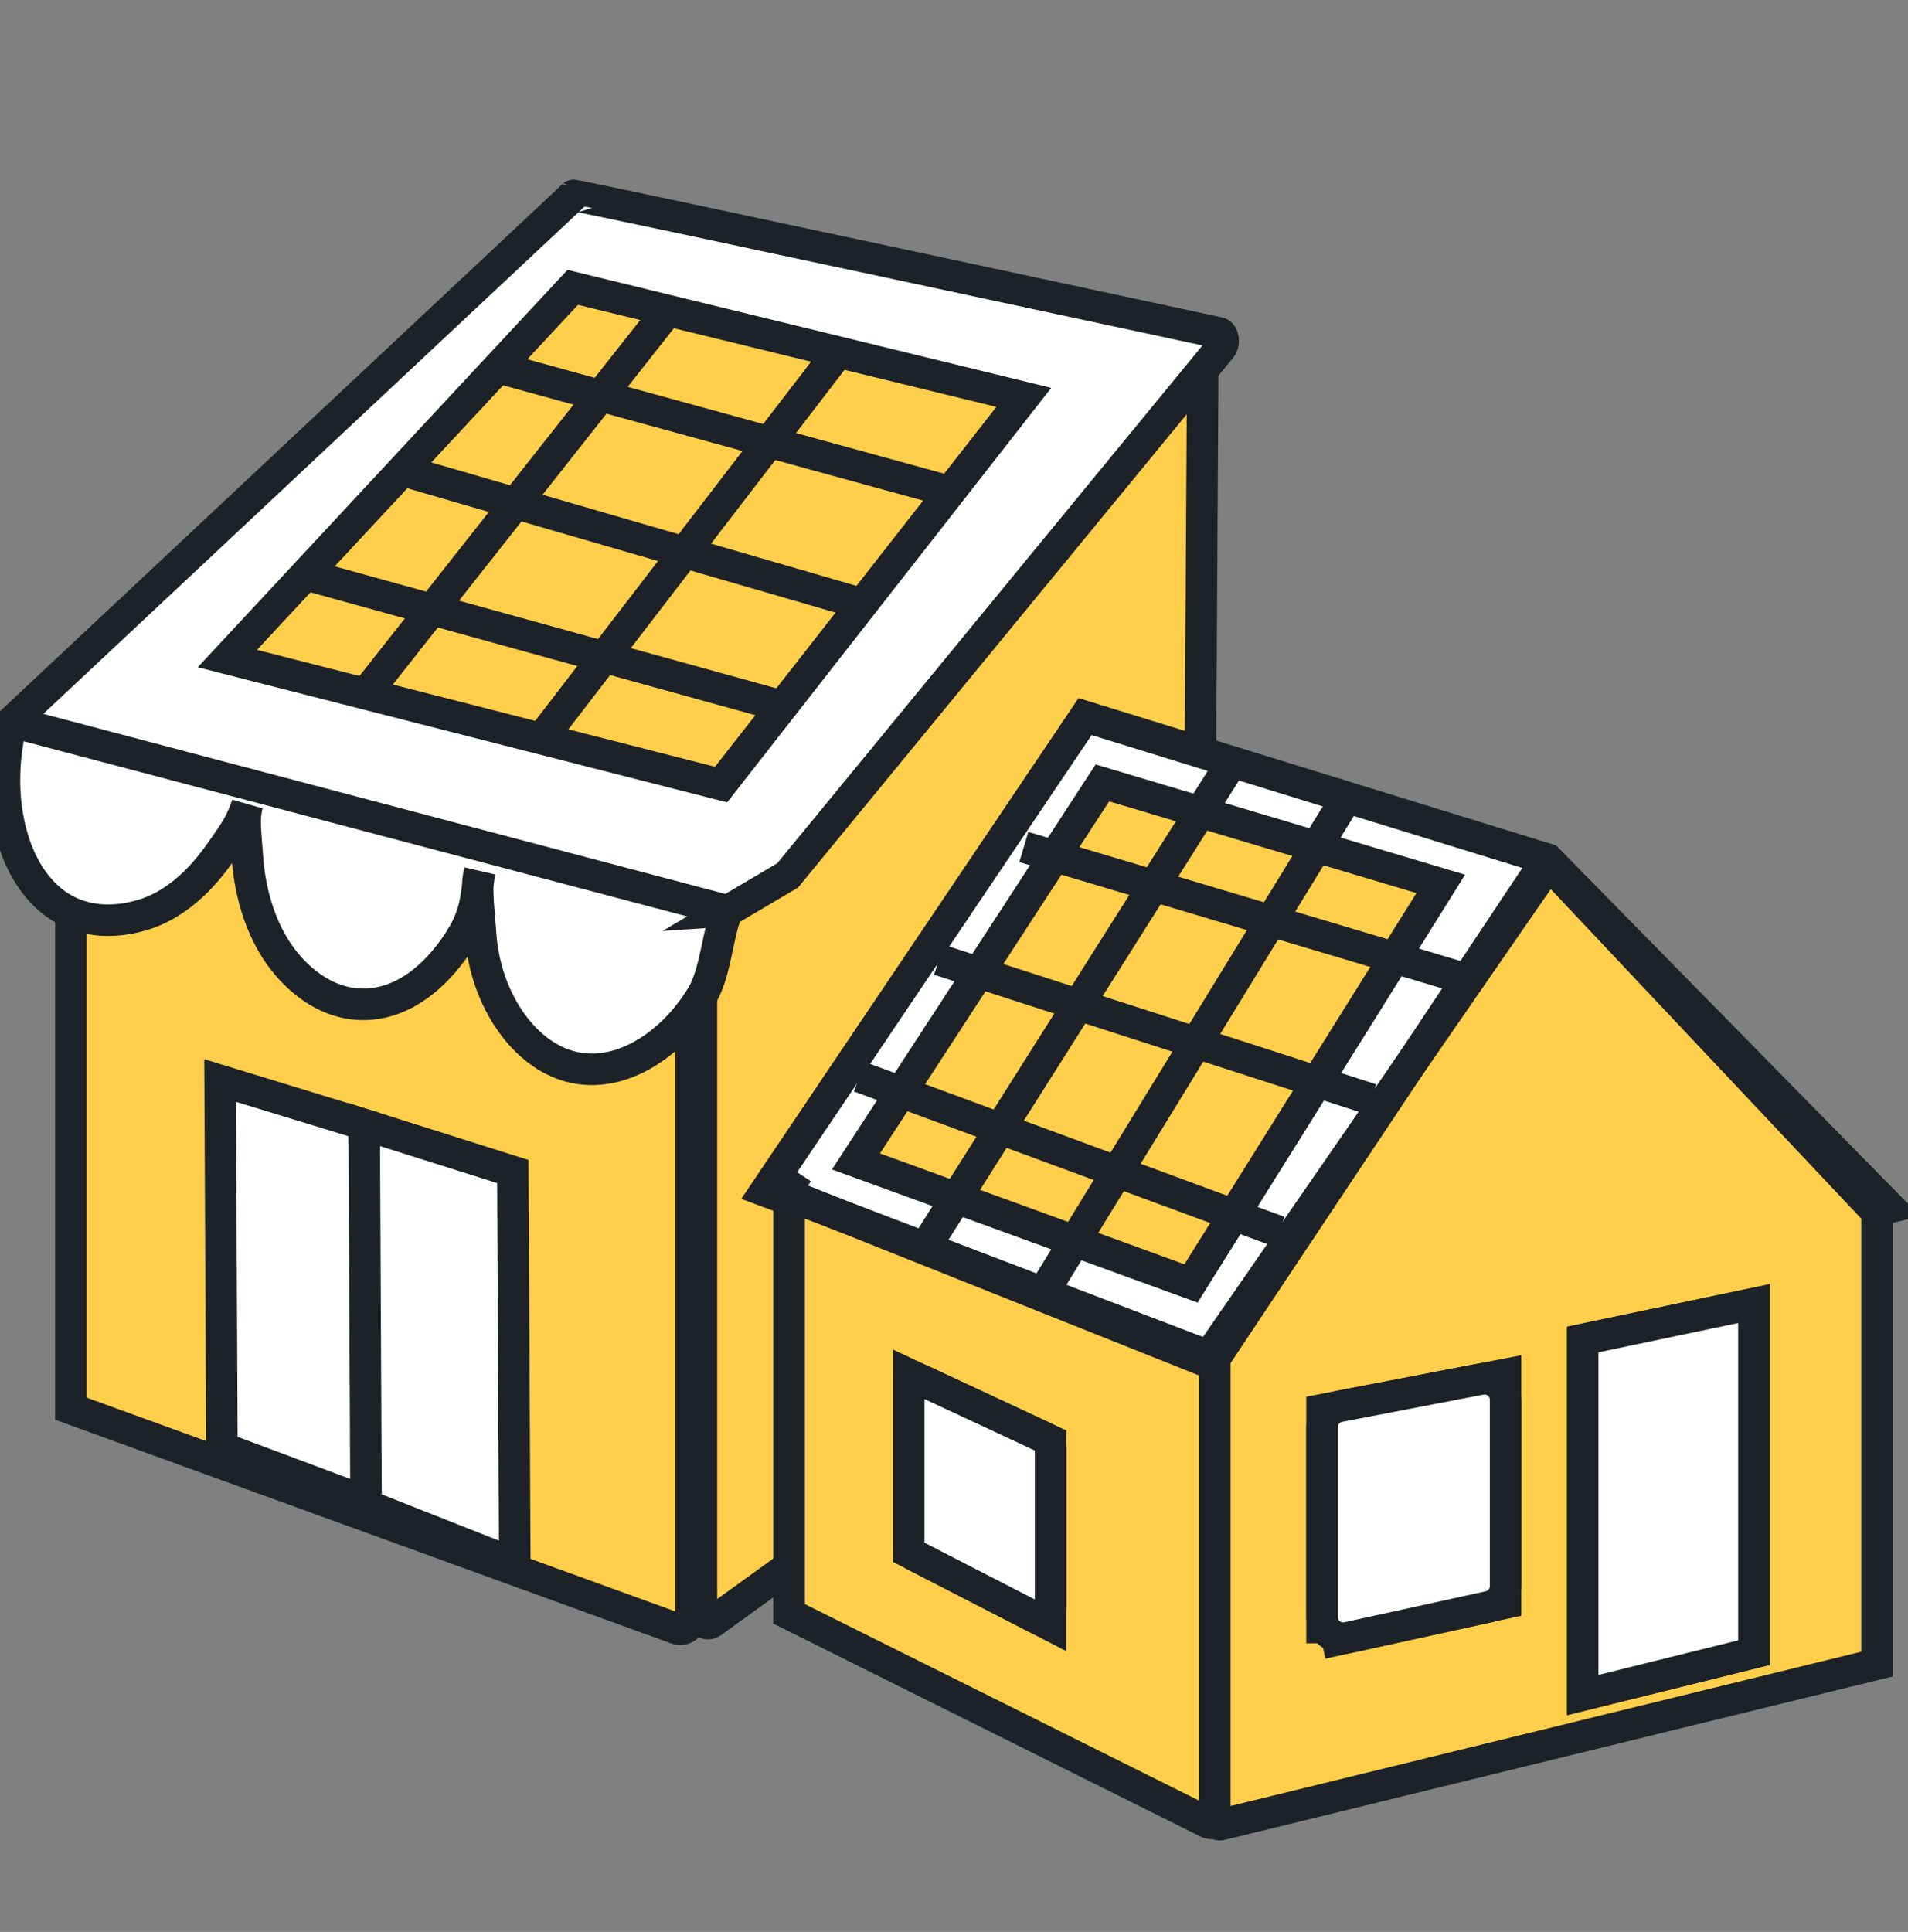 <?xml version="1.0" encoding="UTF-8"?>
<svg id="uuid-ae1b2173-4b27-4f54-bb63-50b86506478c" data-name="Camada 1" xmlns="http://www.w3.org/2000/svg" width="423.88" height="429.12" viewBox="0 0 423.88 429.12">
  <rect x="0" y="0" width="423.88" height="429.12" fill="#808080" stroke="none"/>
  <defs>
    <style>
      .uuid-fe825713-f7dd-48cf-92f5-3e1f64539fb3 {
        fill: #fff;
      }

      .uuid-fe825713-f7dd-48cf-92f5-3e1f64539fb3, .uuid-65eb5769-b3bb-4687-b47a-53b7d77592f9, .uuid-f7c30def-8408-447b-b23e-259eddb194de {
        stroke: #1d2228;
        stroke-miterlimit: 10;
        stroke-width: 7px;
      }

      .uuid-65eb5769-b3bb-4687-b47a-53b7d77592f9 {
        fill: none;
      }

      .uuid-f7c30def-8408-447b-b23e-259eddb194de {
        fill: #ffcf4b;
      }
    </style>
  </defs>
  <g>
    <path class="uuid-f7c30def-8408-447b-b23e-259eddb194de" d="M267.2,82.17l-1.19,200.28-107.89,77.92c-.96.69-2.29,0-2.29-1.17v-172.58s111.37-104.45,111.37-104.45Z"/>
    <path class="uuid-f7c30def-8408-447b-b23e-259eddb194de" d="M150.27,361.74L15.75,312.9v-146.89l137.78,42.66v150.79c0,1.69-1.68,2.86-3.26,2.29Z"/>
    <g>
      <polygon class="uuid-fe825713-f7dd-48cf-92f5-3e1f64539fb3" points="82.33 330.53 80.9 249.79 48.9 240 49.3 321.58 82.34 333.92 82.33 330.53"/>
      <polygon class="uuid-fe825713-f7dd-48cf-92f5-3e1f64539fb3" points="114.35 343.79 113.93 260.22 80.9 249.79 81.32 334.3 114.37 347.37 114.35 343.79"/>
    </g>
    <path class="uuid-fe825713-f7dd-48cf-92f5-3e1f64539fb3" d="M161.66,202.32c-2.1,3.8-2.52,13.38-5.61,18.63-6.92,11.74-20.74,20.91-33.29,14.42-8.47-4.38-15.07-15.21-15.98-27.78-.46-6.28-1.1-10.78-.22-14.01-.65,3.4-.36,8.23-3.61,13.86-1.55,2.68-9.13,15.11-21.46,15.63-9.97.41-16.55-7.23-18.61-9.9-6.74-8.75-7.68-19.61-7.9-22.59-.49-6.64-.83-8.48-.08-11.81-1.25,3.67-2.2,5.34-5.97,10.61-2.32,3.25-8.26,11.33-17.62,13.95-2.56.72-14.37,4.03-22.95-6.33-7.01-8.47-9.22-22.9-5.75-36.67L127.4,43.4c.23-.23,143.41,30.54,143.41,30.54,1.01.22,1.27,2.34.41,3.34l-96.25,117.18-13.32,7.86Z"/>
    <g>
      <polygon class="uuid-f7c30def-8408-447b-b23e-259eddb194de" points="227.45 88.27 160.19 174.27 50.51 146.28 127.24 63.83 227.45 88.27"/>
      <line class="uuid-65eb5769-b3bb-4687-b47a-53b7d77592f9" x1="186.23" y1="78.22" x2="120.27" y2="164.08"/>
      <line class="uuid-65eb5769-b3bb-4687-b47a-53b7d77592f9" x1="148.36" y1="68.98" x2="81.19" y2="154.11"/>
      <line class="uuid-65eb5769-b3bb-4687-b47a-53b7d77592f9" x1="190.09" y1="133.72" x2="89.21" y2="104.44"/>
      <line class="uuid-65eb5769-b3bb-4687-b47a-53b7d77592f9" x1="208.74" y1="108.57" x2="112.09" y2="82.05"/>
      <line class="uuid-65eb5769-b3bb-4687-b47a-53b7d77592f9" x1="171.98" y1="156.38" x2="67.86" y2="127.63"/>
    </g>
    <line class="uuid-fe825713-f7dd-48cf-92f5-3e1f64539fb3" x1="161.66" y1="202.32" x2="2.61" y2="160.33"/>
  </g>
  <g>
    <polygon class="uuid-fe825713-f7dd-48cf-92f5-3e1f64539fb3" points="419.8 268.2 343.82 190.87 241.06 159.17 170.06 264.56 275.48 303.85 419.8 268.2"/>
    <polygon class="uuid-f7c30def-8408-447b-b23e-259eddb194de" points="320.08 196.33 264.6 285.08 190.16 257.98 244.91 173.9 320.08 196.33"/>
    <path class="uuid-f7c30def-8408-447b-b23e-259eddb194de" d="M269.87,301.72v102.3c0,.73-.74,1.21-1.38.89l-93.19-46.44v-92.87l94.57,36.11ZM201.88,344.8l31.52,16.22v-41.05l-31.52-14.7v39.53Z"/>
    <path class="uuid-f7c30def-8408-447b-b23e-259eddb194de" d="M346.95,194.98l70.04,74.31v100.34l-145.76,35.65c-.69.17-1.35-.37-1.35-1.1v-102.46l70.71-106.21c1.45-2.18,4.56-2.45,6.36-.54ZM351.61,376.51l38.03-9.42v-77.54l-38.03,7.98v78.97ZM293.7,365l40.77-8.93v-50.8l-40.77,7.86v51.88Z"/>
    <polyline class="uuid-65eb5769-b3bb-4687-b47a-53b7d77592f9" points="344.84 190.87 267.81 302.32 174.25 265 177.21 260.46"/>
    <line class="uuid-65eb5769-b3bb-4687-b47a-53b7d77592f9" x1="300.66" y1="174.72" x2="231.43" y2="287.64"/>
    <line class="uuid-65eb5769-b3bb-4687-b47a-53b7d77592f9" x1="274.02" y1="168.77" x2="205.49" y2="277.1"/>
    <line class="uuid-65eb5769-b3bb-4687-b47a-53b7d77592f9" x1="327.08" y1="217.89" x2="227.45" y2="188.14"/>
    <line class="uuid-65eb5769-b3bb-4687-b47a-53b7d77592f9" x1="304.64" y1="244.17" x2="208.58" y2="213.18"/>
    <line class="uuid-65eb5769-b3bb-4687-b47a-53b7d77592f9" x1="284.15" y1="273.57" x2="190.92" y2="239.16"/>
    <path class="uuid-fe825713-f7dd-48cf-92f5-3e1f64539fb3" d="M201.88,308.66v34.82c0,.81.45,1.55,1.17,1.92l27.2,13.99c1.44.74,3.15-.3,3.15-1.92v-36.13c0-.84-.49-1.6-1.25-1.96l-27.2-12.68c-1.43-.67-3.07.38-3.07,1.96Z"/>
    <path class="uuid-fe825713-f7dd-48cf-92f5-3e1f64539fb3" d="M297.5,312.39l31.41-6.05c2.89-.56,5.57,1.66,5.57,4.6v41.37c0,2.2-1.53,4.1-3.68,4.57l-31.41,6.88c-2.92.64-5.68-1.58-5.68-4.57v-42.2c0-2.24,1.59-4.17,3.8-4.6Z"/>
    <polygon class="uuid-fe825713-f7dd-48cf-92f5-3e1f64539fb3" points="351.61 297.54 389.65 289.56 389.65 367.09 351.61 376.51 351.61 297.54"/>
  </g>
</svg>